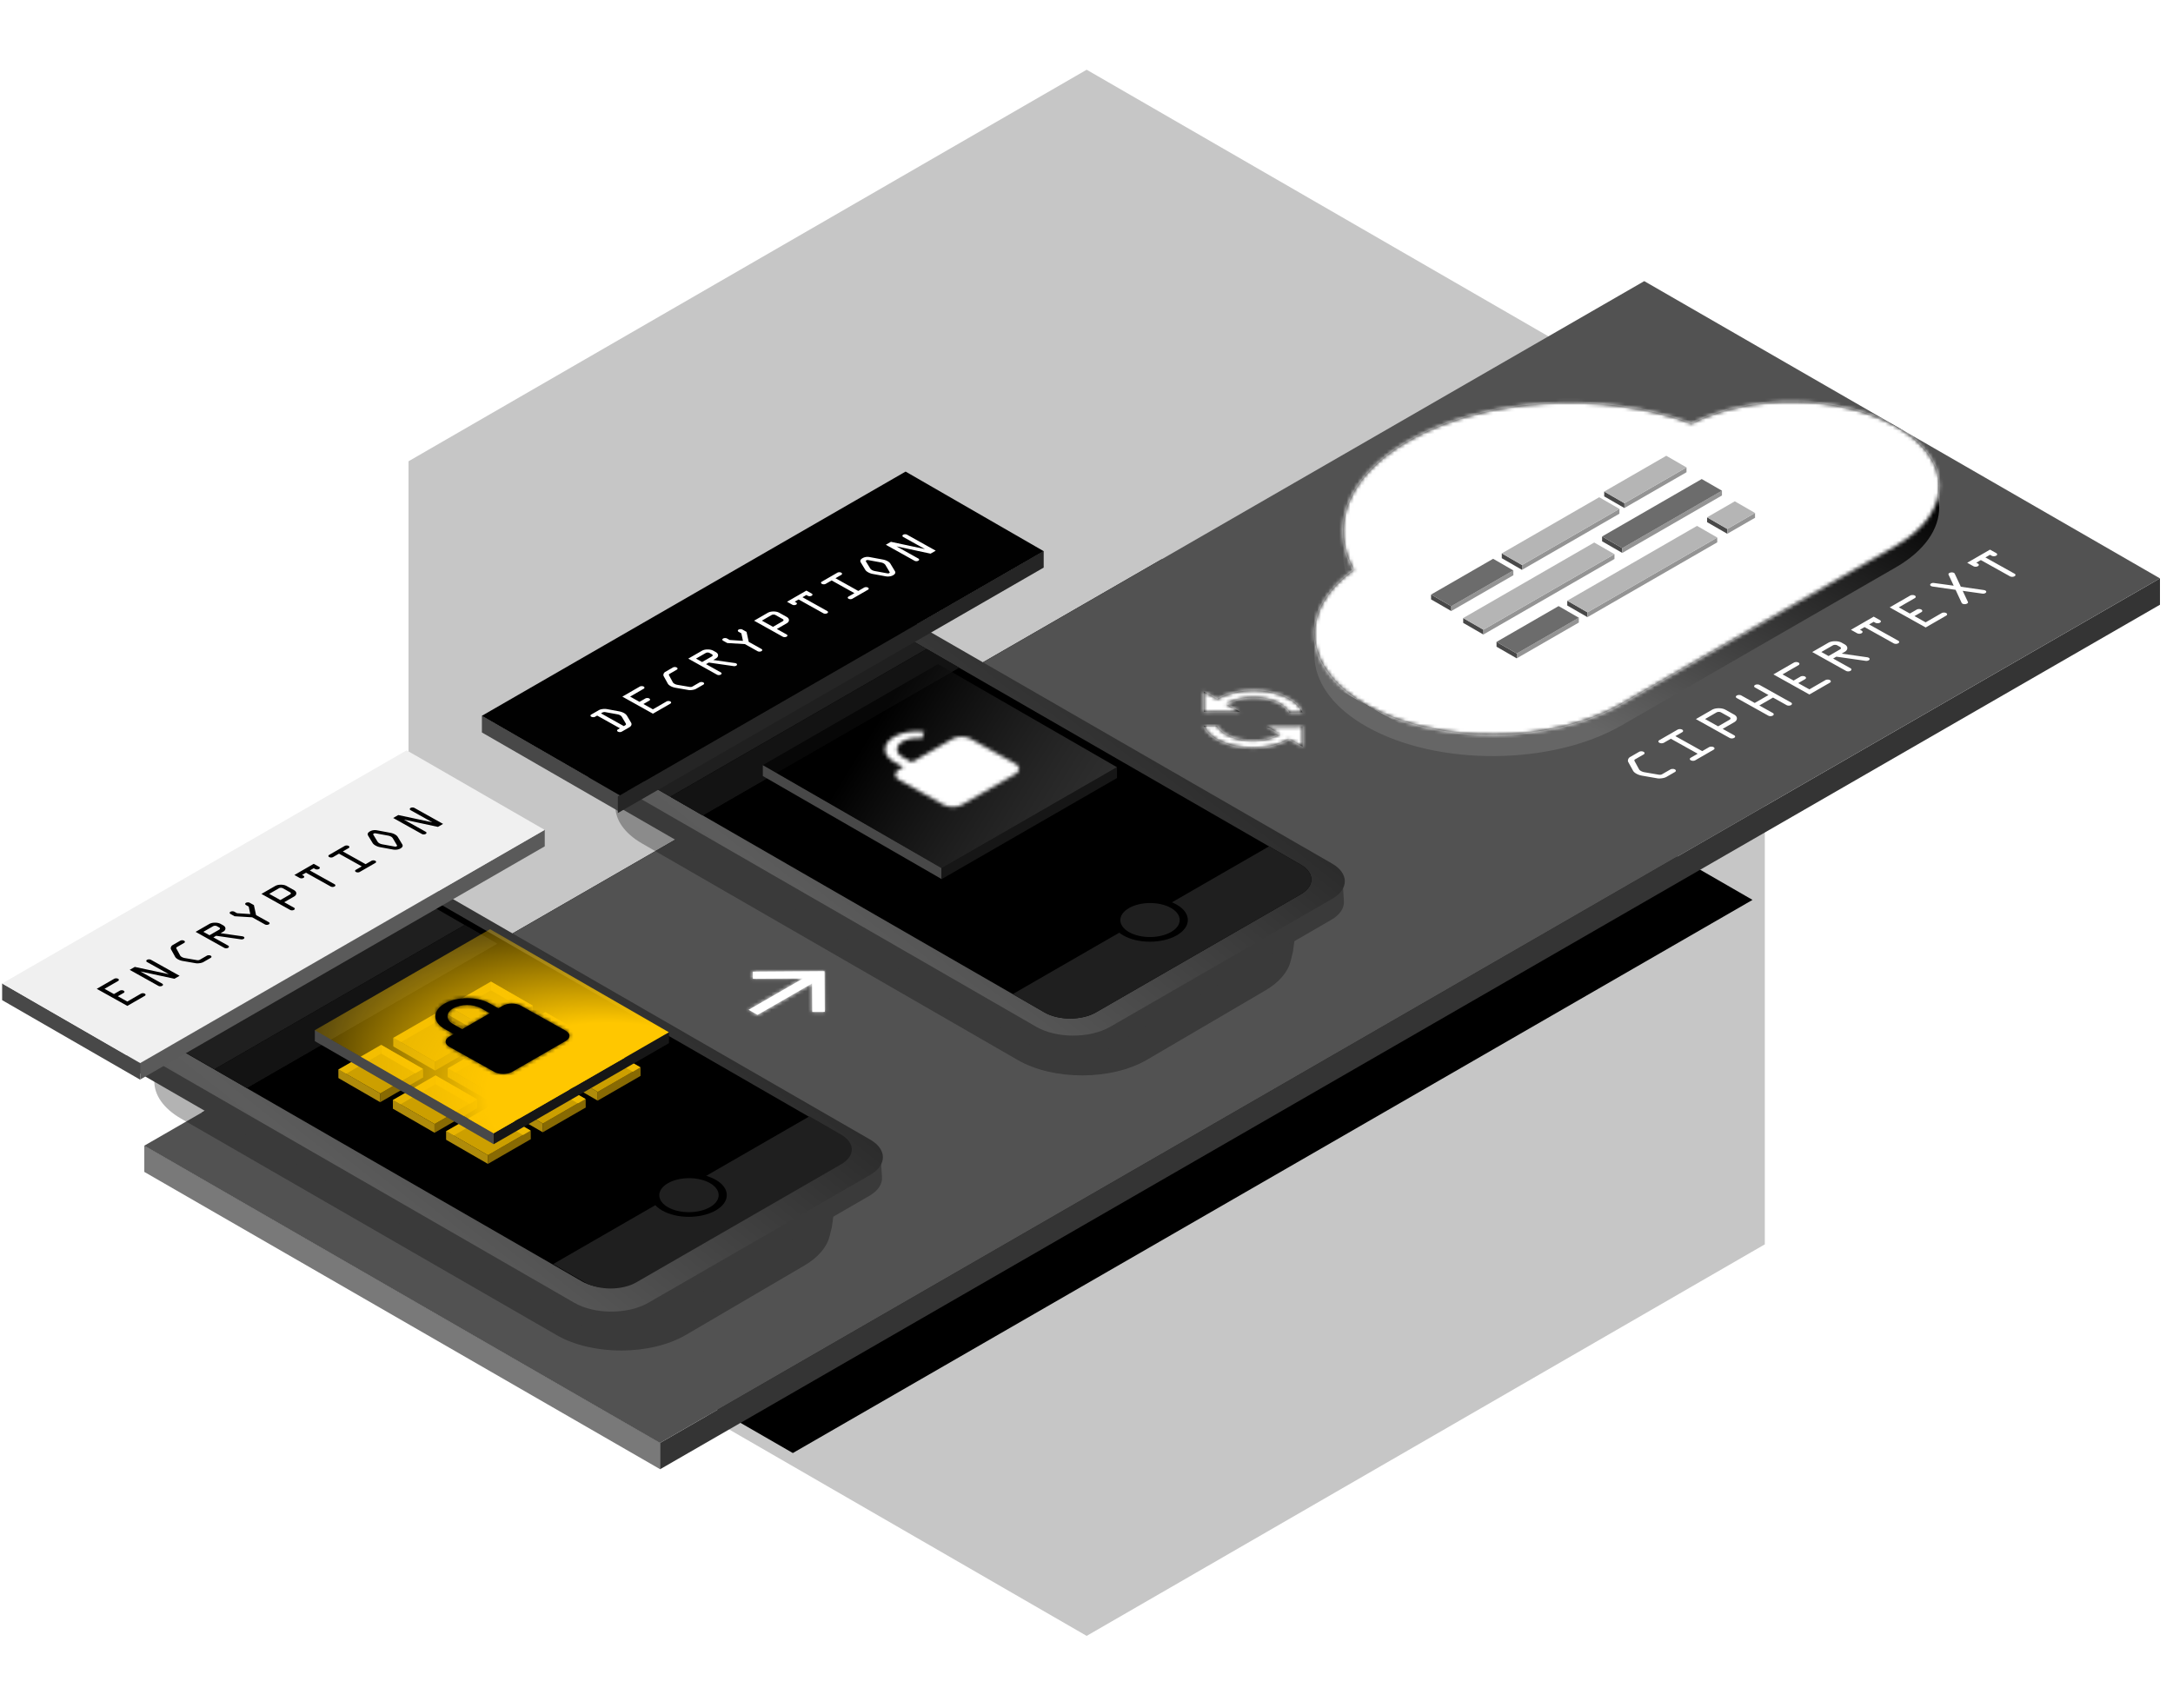 <svg xmlns="http://www.w3.org/2000/svg" width="593" height="466" fill="none"><path fill="#fff" fill-rule="evenodd" d="m429.402 16.063-1.711-.988-1.711.988 1 1.732.711-.41.711.41 1-1.732Zm-6.843 1.976 1 1.731-3.422 1.976-1-1.732 3.422-1.976Zm-6.844 3.95-3.422 1.976 1 1.732 3.422-1.975-1-1.733Zm-6.843 3.952 1 1.732-3.422 1.975-1-1.732 3.422-1.975Zm-6.844 3.95 1 1.733-3.421 1.975-1-1.732 3.421-1.975Zm-6.843 3.952 1 1.732-3.422 1.975-1-1.732 3.422-1.975Zm-6.844 3.95 1 1.733-3.421 1.975-1-1.732 3.421-1.975Zm-6.843 3.952 1 1.732-3.422 1.975-1-1.732 3.422-1.975Zm-6.843 3.95 1 1.733-3.422 1.976-1-1.733 3.422-1.975Zm-6.844 3.952 1 1.732-3.422 1.976-1-1.732 3.422-1.976Zm-6.843 3.951 1 1.732-3.422 1.976-1-1.732 3.422-1.976Zm-6.844 3.951 1 1.732-3.421 1.976-1-1.732 3.421-1.976Zm-6.843 3.951 1 1.732-3.422 1.976-1-1.732 3.422-1.976Zm-8.554 105.691h2v.821l.71.41-1 1.732-1.71-.987v-1.976Zm5.132 4.939 1-1.732 3.422 1.975-1 1.732-3.422-1.975Zm6.844 3.951 3.421 1.975 1-1.732-3.421-1.975-1 1.732Zm6.843 3.951 1-1.732 3.422 1.975-1 1.732-3.422-1.975Zm6.843 3.951 1-1.732 3.422 1.975-1 1.733-3.422-1.976Zm6.844 3.951 3.422 1.976 1-1.732-3.422-1.976-1 1.732Zm6.843 3.951 1-1.732 3.422 1.976-1 1.732-3.422-1.976Zm6.844 3.951 1-1.732 3.421 1.976-1 1.732-3.421-1.976Zm6.843 3.951 1-1.732 3.422 1.976-1 1.732-3.422-1.976Zm6.844 3.951 3.421 1.976 1-1.732-3.421-1.976-1 1.732Zm6.843 3.951 1-1.732 3.422 1.976-1 1.732-3.422-1.976Zm6.843 3.951 3.422 1.976 1-1.732-3.422-1.976-1 1.732Zm6.844 3.951 1-1.732 3.422 1.976-1 1.732-3.422-1.976Zm6.843 3.951 1.711.988 1.711-.987-1-1.733-.711.411-.711-.411-1 1.732Zm6.844-1.975-1-1.732 3.422-1.976 1 1.732-3.422 1.976Zm6.843-3.951 3.422-1.976-1-1.732-3.422 1.976 1 1.732Zm6.844-3.951-1-1.732 3.421-1.976 1 1.732-3.421 1.976Zm6.843-3.951-1-1.732 3.422-1.976 1 1.732-3.422 1.976Zm6.844-3.951 3.421-1.976-1-1.732-3.421 1.976 1 1.732Zm6.843-3.951-1-1.732 3.422-1.976 1 1.732-3.422 1.976Zm6.843-3.951-1-1.732 3.422-1.976 1 1.732-3.422 1.976Zm6.844-3.951-1-1.732 3.422-1.976 1 1.732-3.422 1.976Zm6.843-3.951 3.422-1.976-1-1.732-3.422 1.975 1 1.733Zm6.844-3.952-1-1.732 3.421-1.975 1 1.732-3.421 1.975Zm6.843-3.951 3.422-1.975-1-1.732-3.422 1.975 1 1.732Zm6.844-3.951-1-1.732 3.421-1.975 1 1.732-3.421 1.975Zm8.554-105.69h-2v-.821l-.711-.41 1-1.733 1.711.988v1.976Zm-5.133-4.94-1 1.733-3.421-1.976 1-1.732 3.421 1.976Zm-6.843-3.95-1 1.732-3.422-1.976 1-1.732 3.422 1.976Zm-6.844-3.951-1 1.732-3.421-1.976 1-1.732 3.421 1.976Zm-6.843-3.951-1 1.732-3.422-1.976 1-1.732 3.422 1.976Zm-6.843-3.952-1 1.733-3.422-1.976 1-1.732 3.422 1.975Zm-6.844-3.95-1 1.731-3.422-1.975 1-1.732 3.422 1.975Zm-6.843-3.952-1 1.732-3.422-1.975 1-1.732 3.422 1.975Zm-6.844-3.95-1 1.731-3.421-1.975 1-1.732 3.421 1.975Zm-6.843-3.952-1 1.732-3.422-1.975 1-1.732 3.422 1.975Zm-6.844-3.95-1 1.731-3.421-1.975 1-1.732 3.421 1.975Zm-6.843-3.952-1 1.732-3.422-1.975 1-1.732 3.422 1.975Zm-6.843-3.951-3.422-1.976-1 1.733 3.422 1.975 1-1.732Zm80.41 52.352h-2v3.95h2v-3.95Zm0 7.902h-2v3.95h2v-3.95Zm0 7.902h-2v3.95h2v-3.95Zm0 7.902h-2v3.951h2v-3.951Zm0 7.902h-2v3.951h2v-3.951Zm0 7.902h-2v3.951h2v-3.951Zm0 7.902h-2v3.951h2v-3.951Zm0 7.902h-2v3.951h2v-3.951Zm0 7.903h-2v3.951h2v-3.951Zm0 7.902h-2v3.951h2v-3.951Zm0 7.902h-2v3.951h2v-3.951Zm0 7.902h-2v3.951h2v-3.951Zm0 7.902h-2v.821l-.711.41 1 1.732 1.711-.987v-1.976Zm-177.929-3.951h2v-3.951h-2v3.951Zm0-7.902h2v-3.951h-2v3.951Zm0-7.902h2v-3.951h-2v3.951Zm0-7.902h2v-3.952h-2v3.952Zm0-7.903h2v-3.951h-2v3.951Zm0-7.902h2v-3.951h-2v3.951Zm0-7.902h2v-3.951h-2v3.951Zm0-7.902h2v-3.951h-2v3.951Zm0-7.902h2v-3.951h-2v3.951Zm0-7.902h2V88.17h-2v3.95Zm0-7.902h2v-3.951h-2v3.95Zm0-7.902h2v-3.951h-2v3.95Zm0-7.902h2v-.821l.71-.41-1-1.733-1.71.988v1.976ZM185.853 231.956l-1.711-.988-1.71.988 1 1.732.71-.41.711.41 1-1.732Zm-6.843 1.976 1 1.732-3.422 1.975-1-1.732 3.422-1.975Zm-6.844 3.951-3.421 1.975 1 1.732 3.421-1.975-1-1.732Zm-6.843 3.951 1 1.732-3.422 1.975-1-1.732 3.422-1.975Zm-6.843 3.951 1 1.732-3.422 1.975-1-1.732 3.422-1.975Zm-6.844 3.951 1 1.732-3.422 1.975-1-1.732 3.422-1.975Zm-6.843 3.951 1 1.732-3.422 1.975-1-1.732 3.422-1.975Zm-6.844 3.951 1 1.732-3.422 1.975-1-1.732 3.422-1.975Zm-6.843 3.951 1 1.732-3.422 1.976-1-1.733 3.422-1.975Zm-6.844 3.951 1 1.732-3.421 1.976-1-1.732 3.421-1.976Zm-6.843 3.951 1 1.732-3.422 1.976-1-1.732 3.422-1.976Zm-6.844 3.951 1 1.732-3.421 1.976-1-1.732 3.421-1.976Zm-6.843 3.951 1 1.732-3.422 1.976-1-1.732 3.422-1.976Zm-8.554 105.691h2v.821l.71.41-1 1.732-1.71-.987v-1.976Zm5.132 4.939 1-1.732 3.422 1.975-1 1.732-3.422-1.975Zm6.844 3.951 3.421 1.975 1-1.732-3.421-1.975-1 1.732Zm6.843 3.951 1-1.732 3.422 1.975-1 1.733-3.422-1.976Zm6.844 3.951 1-1.732 3.421 1.976-1 1.732-3.421-1.976Zm6.843 3.951 3.422 1.976 1-1.732-3.422-1.976-1 1.732Zm6.843 3.951 1-1.732 3.422 1.976-1 1.732-3.422-1.976Zm6.844 3.951 1-1.732 3.422 1.976-1 1.732-3.422-1.976Zm6.843 3.951 1-1.732 3.422 1.976-1 1.732-3.422-1.976Zm6.844 3.951 3.421 1.976 1-1.732-3.421-1.976-1 1.732Zm6.843 3.951 1-1.732 3.422 1.976-1 1.732-3.422-1.976Zm6.844 3.951 3.421 1.976 1-1.732-3.421-1.976-1 1.732Zm6.843 3.951 1-1.732 3.422 1.976-1 1.732-3.422-1.976Zm6.844 3.952 1.71.987 1.711-.987-1-1.732-.711.41-.71-.41-1 1.732Zm6.843-1.976-1-1.732 3.422-1.976 1 1.733-3.422 1.975Zm6.843-3.951 3.422-1.976-1-1.732-3.422 1.976 1 1.732Zm6.844-3.951-1-1.732 3.422-1.976 1 1.732-3.422 1.976Zm6.843-3.951-1-1.732 3.422-1.976 1 1.732-3.422 1.976Zm6.844-3.951 3.421-1.976-1-1.732-3.421 1.976 1 1.732Zm6.843-3.951-1-1.732 3.422-1.976 1 1.732-3.422 1.976Zm6.844-3.951-1-1.732 3.421-1.976 1 1.732-3.421 1.976Zm6.843-3.951-1-1.732 3.422-1.976 1 1.732-3.422 1.976Zm6.843-3.951 3.422-1.976-1-1.732-3.422 1.976 1 1.732Zm6.844-3.951-1-1.733 3.422-1.975 1 1.732-3.422 1.976Zm6.843-3.952 3.422-1.975-1-1.732-3.422 1.975 1 1.732Zm6.844-3.951-1-1.732 3.421-1.975 1 1.732-3.421 1.975Zm8.554-105.69h-2v-.821l-.711-.411 1-1.732 1.711.988v1.976Zm-5.133-4.939-1 1.732-3.421-1.976 1-1.732 3.421 1.976Zm-6.843-3.951-1 1.732-3.422-1.976 1-1.732 3.422 1.976Zm-6.843-3.951-1 1.732-3.422-1.976 1-1.732 3.422 1.976Zm-6.844-3.951-1 1.732-3.422-1.976 1-1.732 3.422 1.976Zm-6.843-3.952-1 1.733-3.422-1.976 1-1.732 3.422 1.975Zm-6.844-3.951-1 1.732-3.421-1.975 1-1.732 3.421 1.975Zm-6.843-3.951-1 1.732-3.422-1.975 1-1.732 3.422 1.975Zm-6.844-3.951-1 1.732-3.421-1.975 1-1.732 3.421 1.975Zm-6.843-3.951-1 1.732-3.422-1.975 1-1.732 3.422 1.975Zm-6.843-3.951-1 1.732-3.422-1.975 1-1.732 3.422 1.975Zm-6.844-3.951-1 1.732-3.422-1.975 1-1.732 3.422 1.975Zm-6.843-3.951-3.422-1.975-1 1.732 3.422 1.975 1-1.732Zm80.41 52.352h-2v3.951h2v-3.951Zm0 7.902h-2v3.951h2v-3.951Zm0 7.902h-2v3.951h2v-3.951Zm0 7.902h-2v3.951h2v-3.951Zm0 7.902h-2v3.951h2v-3.951Zm0 7.902h-2v3.951h2v-3.951Zm0 7.902h-2v3.951h2v-3.951Zm0 7.902h-2v3.952h2v-3.952Zm0 7.903h-2v3.951h2v-3.951Zm0 7.902h-2v3.951h2v-3.951Zm0 7.902h-2v3.951h2v-3.951Zm0 7.902h-2v3.951h2v-3.951Zm0 7.902h-2v.821l-.711.41 1 1.732 1.711-.987v-1.976Zm-177.93-3.951h2v-3.951h-2v3.951Zm0-7.902h2v-3.951h-2v3.951Zm0-7.902h2v-3.951h-2v3.951Zm0-7.902h2v-3.951h-2v3.951Zm0-7.903h2v-3.951h-2v3.951Zm0-7.902h2v-3.951h-2v3.951Zm0-7.902h2v-3.951h-2v3.951Zm0-7.902h2v-3.951h-2v3.951Zm0-7.902h2v-3.951h-2v3.951Zm0-7.902h2v-3.951h-2v3.951Zm0-7.902h2v-3.951h-2v3.951Zm0-7.902h2v-3.951h-2v3.951Zm0-7.902h2v-.821l.712-.411-1-1.732-1.711.988v1.976Z" clip-rule="evenodd" opacity=".24"/><path fill="#121212" fill-opacity=".24" d="M296.545 19.03 481.61 125.876v213.694L296.545 446.418 111.48 339.571V125.877L296.545 19.029Z"/><g filter="url(#a)"><path fill="#000" d="M216.362 396.52 55.111 303.578 317 152.63l161.252 92.942-261.89 150.948Z"/></g><path fill="#797979" d="M180.109 393.696 39.381 312.583v7.22l140.728 81.113v-7.22Z"/><path fill="#343434" d="M589.445 165.023 180.109 400.956v-7.19l409.336-235.933v7.19Z"/><path fill="#525252" d="m180.109 393.771-140.74-81.12L448.706 76.717l140.74 81.12-409.337 235.934Z"/><g filter="url(#b)"><path fill="#000" fill-opacity=".3" d="M187.204 364.269c-9.678 5.668-25.516 5.705-35.272.081L49.391 305.248c-9.702-5.592-9.702-14.658 0-20.25l49.23-28.376c10.328-5.952 27.292-5.51 36.646.954l86.976 60.11c4.144 2.864 6.186 6.547 5.691 10.266l-.911 6.845-.623 2.525c-.749 3.031-3.163 5.843-6.889 8.025l-32.307 18.922Z"/></g><path fill="#3A3A3A" d="M177.802 360.706c-6.06 3.504-15.904 3.509-21.975.011L38.095 292.873c-2.117-1.219-3.35-2.857-3.45-4.581l-.335-5.745c-.12-2.055 1.379-4.03 4.077-5.374L100.35 246.3c4.566-2.276 11.376-2.198 15.782.18l120.511 65.039c2.272 1.226 3.611 2.92 3.727 4.712l.324 5.035c.122 1.887-1.122 3.717-3.434 5.054l-59.458 34.386Z"/><path fill="url(#c)" d="M176.926 355.515c-5.579 3.215-14.623 3.215-20.201 0l-119.001-68.59c-4.609-2.656-4.609-6.963 0-9.619l62.314-35.917c4.609-2.656 12.08-2.656 16.688 0l120.758 69.602c4.608 2.657 4.608 6.963 0 9.619l-60.558 34.905Z"/><path fill="#000" d="M172.889 349.683c-3.881 2.237-10.173 2.237-14.053 0l-113.38-65.35c-3.881-2.237-3.881-5.863 0-8.1l55.889-32.214c3.881-2.237 10.173-2.237 14.053 0l113.381 65.35c3.88 2.237 3.88 5.863 0 8.1l-55.89 32.214Z"/><path fill="#AF8B0A" d="m104.025 287.52 11.359 6.556-.009-2.393-11.358-6.556.008 2.393Z"/><path fill="#886A03" d="m103.742 298.414 11.644-6.711.016 2.364-11.644 6.712-.016-2.365ZM92.374 291.838l11.644-6.711.016 2.365-11.644 6.711-.016-2.365Z"/><path fill="#FFC700" fill-opacity=".8" d="m103.759 298.404 11.658-6.72-11.39-6.53-11.658 6.72 11.39 6.53Z"/><path fill="#AF8B0A" d="m92.398 294.221 11.359 6.557-.009-2.393-11.358-6.557.008 2.393ZM118.859 295.857l11.359 6.557-.009-2.393-11.358-6.557.008 2.393Z"/><path fill="#886A03" d="m118.576 306.752 11.644-6.712.016 2.365-11.644 6.712-.016-2.365ZM107.208 300.176l11.644-6.711.016 2.365-11.644 6.711-.016-2.365Z"/><path fill="#FFC700" fill-opacity=".8" d="m118.593 306.742 11.658-6.72-11.39-6.53-11.658 6.719 11.39 6.531Z"/><path fill="#AF8B0A" d="m107.232 302.56 11.359 6.556-.009-2.392-11.358-6.557.008 2.393ZM133.414 304.357l11.358 6.557-.008-2.393-11.359-6.557.009 2.393Z"/><path fill="#886A03" d="m133.131 315.251 11.644-6.711.016 2.365-11.644 6.711-.016-2.365ZM121.763 308.676l11.644-6.712.016 2.365-11.645 6.712-.015-2.365Z"/><path fill="#FFC700" fill-opacity=".8" d="m133.147 315.241 11.659-6.72-11.39-6.53-11.659 6.72 11.39 6.53Z"/><path fill="#AF8B0A" d="m121.787 311.059 11.358 6.557-.008-2.393-11.359-6.557.009 2.393ZM119 278.885l11.358 6.557-.009-2.393-11.358-6.557.009 2.393Z"/><path fill="#886A03" d="m118.717 289.78 11.644-6.712.016 2.365-11.645 6.712-.015-2.365ZM107.349 283.204l11.644-6.711.015 2.364-11.644 6.712-.015-2.365Z"/><path fill="#FFC700" fill-opacity=".8" d="m118.733 289.77 11.659-6.72-11.39-6.53-11.659 6.719 11.39 6.531Z"/><path fill="#AF8B0A" d="m107.373 285.587 11.358 6.557-.008-2.393-11.359-6.557.009 2.393ZM133.84 287.224l11.358 6.557-.009-2.393-11.358-6.557.009 2.393Z"/><path fill="#886A03" d="m133.557 298.118 11.644-6.711.015 2.364-11.644 6.712-.015-2.365ZM122.188 291.542l11.645-6.711.015 2.365-11.644 6.711-.016-2.365Z"/><path fill="#FFC700" fill-opacity=".8" d="m133.573 298.108 11.659-6.72-11.39-6.53-11.659 6.72 11.39 6.53Z"/><path fill="#AF8B0A" d="m122.213 293.926 11.358 6.557-.009-2.393-11.358-6.557.009 2.393ZM148.395 295.725l11.358 6.557-.009-2.393-11.358-6.557.009 2.393Z"/><path fill="#886A03" d="m148.111 306.619 11.644-6.711.016 2.364-11.644 6.712-.016-2.365ZM136.743 300.043l11.644-6.711.016 2.365-11.644 6.711-.016-2.365Z"/><path fill="#FFC700" fill-opacity=".8" d="m148.128 306.609 11.658-6.72-11.39-6.53-11.658 6.72 11.39 6.53Z"/><path fill="#AF8B0A" d="m136.768 302.427 11.358 6.557-.009-2.393-11.358-6.557.009 2.393ZM133.982 270.25l11.359 6.557-.009-2.393-11.358-6.556.008 2.392Z"/><path fill="#886A03" d="m133.699 281.145 11.644-6.711.016 2.364-11.644 6.712-.016-2.365ZM122.331 274.569l11.644-6.711.016 2.365-11.644 6.711-.016-2.365Z"/><path fill="#FFC700" fill-opacity=".8" d="m133.716 281.135 11.658-6.72-11.39-6.53-11.658 6.719 11.39 6.531Z"/><path fill="#AF8B0A" d="m122.355 276.953 11.359 6.557-.009-2.393-11.358-6.557.008 2.393ZM148.813 278.59l11.359 6.557-.009-2.393-11.358-6.557.008 2.393Z"/><path fill="#886A03" d="m148.53 289.484 11.644-6.711.016 2.365-11.644 6.711-.016-2.365ZM137.162 282.909l11.644-6.712.016 2.365-11.644 6.711-.016-2.364Z"/><path fill="#FFC700" fill-opacity=".8" d="m148.547 289.474 11.658-6.72-11.39-6.53-11.658 6.72 11.39 6.53Z"/><path fill="#AF8B0A" d="m137.187 285.292 11.358 6.557-.009-2.393-11.358-6.557.009 2.393ZM163.373 287.09l11.358 6.557-.008-2.393-11.359-6.557.009 2.393Z"/><path fill="#886A03" d="m163.09 297.985 11.644-6.712.016 2.365-11.644 6.712-.016-2.365ZM151.722 291.409l11.644-6.711.016 2.364-11.645 6.712-.015-2.365Z"/><path fill="#FFC700" fill-opacity=".8" d="m163.106 297.975 11.659-6.72-11.39-6.53-11.659 6.719 11.39 6.531Z"/><path fill="#AF8B0A" d="m151.746 293.792 11.358 6.557-.008-2.393-11.359-6.556.009 2.392Z"/><path fill="#131313" d="m67.362 296.881-8.77-5.054 68.291-39.361 8.769 5.055-68.29 39.36Z"/><path fill="#131313" d="m67.362 296.881-8.77-5.054 68.291-39.361 8.769 5.055-68.29 39.36Z"/><path fill="#1F1F1F" d="M173.646 349.941c-3.881 2.237-10.173 2.237-14.053 0l-8.65-4.985 69.943-40.314 8.65 4.985c3.88 2.237 3.88 5.864 0 8.1l-55.89 32.214ZM58.5 291.778l-11.263-6.492c-3.881-2.237-3.955-5.821-.166-8.005l54.573-31.455c3.79-2.184 10.007-2.141 13.888.096l11.263 6.492L58.5 291.778Z"/><path fill="#505050" d="M71.22 269.959c-3.16 1.822-8.285 1.822-11.446 0l35.173-20.273c3.16 1.822 3.16 4.776 0 6.598L71.22 269.959Z"/><path fill="#000" d="M195.307 321.95c4.038 2.297 4.049 6.041.023 8.361-4.025 2.32-10.562 2.339-14.601.041-4.038-2.298-4.049-6.041-.023-8.362 4.025-2.32 10.562-2.338 14.601-.04Z"/><path fill="#1F1F1F" d="M193.737 322.854c3.169 1.803 3.177 4.741.018 6.562-3.159 1.82-8.289 1.835-11.458.032-3.169-1.804-3.178-4.741-.019-6.562 3.16-1.821 8.289-1.835 11.459-.032Z"/><path fill="#484848" d="m134.71 309.244-48.796-28.125v3l48.796 28.125v-3Z"/><path fill="#161616" d="m182.554 284.67-47.844 27.577v-2.986l47.844-27.577v2.986Z"/><path fill="url(#d)" d="M134.712 309.261 85.91 281.132l47.823-27.564 48.802 28.129-47.823 27.564Z"/><path fill="#000" fill-rule="evenodd" d="m136.004 275.164 1.218-.702c1.339-.772 3.54-.788 4.89-.034l12.273 6.851c1.35.753 1.359 2.001.019 2.773l-14.613 8.423c-1.339.772-3.54.787-4.89.034l-12.273-6.851c-1.35-.753-1.359-2.002-.019-2.774l1.218-.702-2.455-1.37c-3.388-1.89-3.409-4.997-.048-6.934 3.361-1.938 8.838-1.975 12.225-.085l2.455 1.371Zm-12.318 4.315 2.454 1.37 7.55-4.352-2.454-1.37c-2.099-1.171-5.498-1.148-7.58.052s-2.069 3.128.03 4.3Z" clip-rule="evenodd"/><mask id="e" width="38" height="22" x="118" y="272" maskUnits="userSpaceOnUse" style="mask-type:luminance"><path fill="#fff" fill-rule="evenodd" d="m136.004 275.164 1.218-.702c1.339-.772 3.54-.788 4.89-.034l12.273 6.851c1.35.753 1.359 2.001.019 2.773l-14.613 8.423c-1.339.772-3.54.787-4.89.034l-12.273-6.851c-1.35-.753-1.359-2.002-.019-2.774l1.218-.702-2.455-1.37c-3.388-1.89-3.409-4.997-.048-6.934 3.361-1.938 8.838-1.975 12.225-.085l2.455 1.371Zm-12.318 4.315 2.454 1.37 7.55-4.352-2.454-1.37c-2.099-1.171-5.498-1.148-7.58.052s-2.069 3.128.03 4.3Z" clip-rule="evenodd"/></mask><g mask="url(#e)"><path fill="#000" d="m105.483 281.615 29.226-16.845 29.456 16.441-29.226 16.846z"/></g><path fill="#fff" fill-rule="evenodd" d="m206.746 276.942 14.857-8.563.053 7.766 3.423-.023-.076-11.096-19.561.135.013 1.942 13.693-.095-14.857 8.563 2.455 1.371Z" clip-rule="evenodd"/><mask id="f" width="22" height="12" x="204" y="265" maskUnits="userSpaceOnUse" style="mask-type:luminance"><path fill="#fff" fill-rule="evenodd" d="m206.746 276.942 14.857-8.563.053 7.766 3.423-.023-.076-11.096-19.561.135.013 1.942 13.693-.095-14.857 8.563 2.455 1.371Z" clip-rule="evenodd"/></mask><g mask="url(#f)"><path fill="#fff" d="m185.92 270.843 29.226-16.845 29.456 16.441-29.226 16.846z"/></g><path fill="#000" fill-rule="evenodd" d="m328.485 188.705 3.682 2.055c5.383-3.102 14.136-3.163 19.561-.135 1.927 1.076 3.158 2.399 3.718 3.789l-3.57.025c-.47-.885-1.344-1.718-2.584-2.41-4.062-2.267-10.639-2.222-14.67.101l3.682 2.055-9.781.068-.038-5.548Zm6.194 11.747c4.063 2.267 10.64 2.222 14.671-.101l-3.682-2.055 9.78-.068.038 5.548-3.682-2.055c-5.382 3.102-14.135 3.162-19.56.134-1.927-1.075-3.159-2.398-3.719-3.788l3.57-.025c.471.885 1.345 1.718 2.584 2.41Z" clip-rule="evenodd"/><mask id="g" width="28" height="17" x="328" y="188" maskUnits="userSpaceOnUse" style="mask-type:luminance"><path fill="#fff" fill-rule="evenodd" d="m328.485 188.705 3.682 2.055c5.383-3.102 14.136-3.163 19.561-.135 1.927 1.076 3.158 2.399 3.718 3.789l-3.57.025c-.47-.885-1.344-1.718-2.584-2.41-4.062-2.267-10.639-2.222-14.67.101l3.682 2.055-9.781.068-.038-5.548Zm6.194 11.747c4.063 2.267 10.64 2.222 14.671-.101l-3.682-2.055 9.78-.068.038 5.548-3.682-2.055c-5.382 3.102-14.135 3.162-19.56.134-1.927-1.075-3.159-2.398-3.719-3.788l3.57-.025c.471.885 1.345 1.718 2.584 2.41Z" clip-rule="evenodd"/></mask><g mask="url(#g)"><path fill="#fff" d="m234.402 196.981 107.162-61.766L449.568 195.5l-107.162 61.766z"/></g><g filter="url(#h)"><path fill="#000" fill-opacity=".3" d="M313.018 289.19c-9.678 5.669-25.516 5.705-35.273.082l-102.541-59.103c-9.701-5.592-9.701-14.658 0-20.25l49.231-28.375c10.327-5.953 27.291-5.511 36.645.953l86.976 60.11c4.144 2.865 6.186 6.548 5.692 10.266l-.911 6.845-.624 2.526c-.749 3.03-3.163 5.843-6.888 8.025l-32.307 18.921Z"/></g><path fill="#3A3A3A" d="M303.856 285.388c-6.06 3.504-15.904 3.509-21.975.011l-117.732-67.843c-2.117-1.22-3.35-2.858-3.451-4.582l-.334-5.745c-.12-2.054 1.379-4.03 4.076-5.374l61.963-30.873c4.567-2.276 11.377-2.198 15.783.18l120.511 65.039c2.272 1.226 3.611 2.92 3.726 4.712l.325 5.036c.121 1.886-1.123 3.716-3.434 5.053l-59.458 34.386Z"/><path fill="url(#i)" d="M302.98 280.197c-5.579 3.215-14.623 3.215-20.202 0l-119.001-68.59c-4.608-2.656-4.608-6.963 0-9.619l62.315-35.917c4.608-2.656 12.08-2.656 16.688 0l120.758 69.603c4.608 2.656 4.608 6.962 0 9.618l-60.558 34.905Z"/><path fill="#000" d="M299.071 276.268c-3.88 2.237-10.172 2.237-14.053 0l-113.38-65.35c-3.881-2.237-3.881-5.864 0-8.1l55.89-32.214c3.881-2.237 10.172-2.237 14.053 0l113.38 65.35c3.881 2.237 3.881 5.863 0 8.1l-55.89 32.214Z"/><path fill="#131313" d="m191.763 222.517-8.77-5.055 69.943-40.314 8.77 5.055-69.943 40.314Z"/><path fill="#131313" d="m191.763 222.517-8.77-5.055 69.943-40.314 8.77 5.055-69.943 40.314Z"/><path fill="#1F1F1F" d="M299.071 276.268c-3.88 2.237-10.172 2.237-14.053 0l-8.65-4.986 69.943-40.314 8.65 4.986c3.881 2.237 3.881 5.863 0 8.1l-55.89 32.214ZM182.906 217.41l-11.263-6.492c-3.881-2.237-3.881-5.864 0-8.1l55.89-32.214c3.88-2.237 10.172-2.237 14.053 0l11.263 6.492-69.943 40.314Z"/><path fill="#505050" d="M197.274 194.642c-3.161 1.821-8.286 1.821-11.447 0L221 174.369c3.161 1.821 3.161 4.775 0 6.597l-23.726 13.676Z"/><path fill="#484848" d="m256.97 236.899-48.796-28.125v3l48.796 28.125v-3Z"/><path fill="#161616" d="m304.813 212.326-47.844 27.576v-2.986l47.844-27.576v2.986Z"/><path fill="url(#j)" d="m256.972 236.917-48.802-28.129 47.823-27.564 48.802 28.129-47.823 27.564Z"/><mask id="k" width="38" height="22" x="241" y="199" maskUnits="userSpaceOnUse" style="mask-type:alpha"><path fill="#000" fill-rule="evenodd" d="m259.384 201.934.006.003-4.609 2.656-.006-.003-5.93 3.418-2.454-1.37c-2.099-1.172-2.112-3.099-.03-4.3 1.402-.808 3.4-1.082 5.196-.818l.665-1.831c-2.848-.38-5.979.072-8.193 1.348-3.361 1.937-3.339 5.044.048 6.934l2.455 1.371-1.218.701c-1.34.773-1.331 2.021.019 2.774l12.273 6.851c1.35.754 3.551.738 4.89-.034l14.613-8.422c1.34-.772 1.331-2.021-.019-2.774l-12.273-6.851c-1.35-.753-3.551-.738-4.89.034l-.543.313Z" clip-rule="evenodd"/></mask><g mask="url(#k)"><path fill="#fff" d="m228.188 208.774 29.226-16.845 29.456 16.441-29.226 16.846z"/></g><path fill="#000" d="M321.121 246.87c4.039 2.298 4.049 6.041.024 8.362-4.026 2.32-10.563 2.338-14.601.04-4.039-2.298-4.049-6.041-.024-8.361 4.026-2.32 10.563-2.339 14.601-.041Z"/><path fill="#1F1F1F" d="M319.554 247.774c3.169 1.803 3.177 4.741.018 6.561-3.159 1.821-8.289 1.836-11.458.032-3.169-1.803-3.177-4.741-.018-6.561 3.159-1.821 8.289-1.835 11.458-.032Z"/><g filter="url(#l)"><path fill="url(#m)" d="M461.591 110.414c-23.928-8.915-56.393-7.249-77.344 4.827-16.635 9.587-21.568 23.225-14.84 35.143-15.469 11.022-14.145 27.042 3.781 37.047 19.201 10.718 50.289 10.504 69.341-.477l74.826-43.128c15.886-9.156 15.785-23.841-.226-32.778-15.315-8.548-39.529-8.676-55.538-.634Z"/><path fill="#000" d="M461.592 104.549c-23.928-8.915-56.393-7.25-77.344 4.827-16.635 9.587-21.568 23.225-14.84 35.143-15.469 11.022-14.145 27.042 3.781 37.047 19.201 10.718 50.289 10.504 69.341-.477l74.826-43.128c15.886-9.157 15.785-23.841-.226-32.778-15.315-8.548-39.529-8.677-55.538-.634Z"/><mask id="n" width="172" height="92" x="358" y="98" maskUnits="userSpaceOnUse" style="mask-type:luminance"><path fill="#fff" d="M461.592 104.549c-23.928-8.915-56.393-7.25-77.344 4.827-16.635 9.587-21.568 23.225-14.84 35.143-15.469 11.022-14.145 27.042 3.781 37.047 19.201 10.718 50.289 10.504 69.341-.477l74.826-43.128c15.886-9.157 15.785-23.841-.226-32.778-15.315-8.548-39.529-8.677-55.538-.634Z"/></mask><g mask="url(#n)"><path fill="#fff" d="m291.974 136.234 138.14-79.62 139.226 77.711-138.14 79.62z"/></g><g filter="url(#o)"><path fill="#484848" d="m396.048 146.429-5.52-3.182v1.321l5.52 3.181v-1.32Z"/><path fill="#949494" d="m412.989 137.979-16.941 9.764v-1.318l16.941-9.764v1.318Z"/><path fill="#6C6C6C" d="m396.046 146.433-5.521-3.182 16.942-9.765 5.521 3.182-16.942 9.765Z"/><path fill="#484848" d="m442.723 130.575-5.52-3.181v1.32l5.52 3.182v-1.321Z"/><path fill="#949494" d="m469.913 116.215-27.192 15.673v-1.318l27.192-15.673v1.318Z"/><path fill="#6C6C6C" d="m442.721 130.58-5.521-3.182 27.193-15.673 5.52 3.182-27.192 15.673Z"/><path fill="#484848" d="m443.299 118.318-5.52-3.181v1.32l5.52 3.182v-1.321Z"/><path fill="#949494" d="m460.24 109.867-16.941 9.764v-1.317l16.941-9.765v1.318Z"/><path fill="#B5B5B5" d="m443.297 118.323-5.521-3.182 16.942-9.765 5.521 3.182-16.942 9.765Z"/><path fill="#484848" d="m415.35 135.189-5.52-3.181v1.32l5.52 3.181v-1.32Z"/><path fill="#949494" d="m441.932 121.181-26.583 15.322v-1.318l26.583-15.322v1.318Z"/><path fill="#B5B5B5" d="m415.348 135.193-5.521-3.182 26.584-15.322 5.52 3.182-26.583 15.322Z"/><path fill="#484848" d="m413.913 159.339-5.519-3.181v1.32l5.519 3.182v-1.321Z"/><path fill="#949494" d="m430.854 150.888-16.941 9.764v-1.317l16.941-9.765v1.318Z"/><path fill="#6C6C6C" d="m413.911 159.344-5.52-3.182 16.942-9.765 5.52 3.182-16.942 9.765Z"/><path fill="#484848" d="m471.373 125.348-5.519-3.181v1.32l5.519 3.182v-1.321Z"/><path fill="#949494" d="m478.94 122.295-7.571 4.364v-1.318l7.571-4.364v1.318Z"/><path fill="#B5B5B5" d="m471.371 125.349-5.52-3.182 7.571-4.364 5.521 3.182-7.572 4.364Z"/><path fill="#484848" d="m433.215 148.098-5.52-3.182v1.321l5.52 3.181v-1.32Z"/><path fill="#949494" d="m468.627 129-35.414 20.411v-1.318l35.414-20.411V129Z"/><path fill="#B5B5B5" d="m433.213 148.102-5.521-3.182 35.415-20.412 5.52 3.182-35.414 20.412Z"/><path fill="#484848" d="m404.816 152.838-5.519-3.181v1.32l5.519 3.182v-1.321Z"/><path fill="#949494" d="m440.58 133.538-35.765 20.614v-1.318l35.765-20.614v1.318Z"/><path fill="#B5B5B5" d="m404.813 152.843-5.52-3.182 35.765-20.615 5.521 3.182-35.766 20.615Z"/></g></g><path fill="#fff" d="m453.601 211.267 2.221-1.28c.171-.099.379-.149.625-.151.245-.007.454.038.626.134.173.096.257.215.253.357-.004.137-.091.254-.263.353l-2.302 1.327c-.293.169-.689.291-1.189.367-.5.076-.927.084-1.281.025l-4.193-.727c-.59-.112-1.094-.286-1.513-.519-.463-.259-.774-.535-.933-.829l-1.304-2.358c-.12-.222-.131-.47-.035-.743.091-.277.271-.492.54-.647l2.434-1.403c.171-.099.377-.147.618-.146a1.24 1.24 0 0 1 .619.137c.172.097.261.216.267.358.006.136-.076.254-.248.352l-2.346 1.352c-.195.113-.238.269-.129.469l1.208 2.221c.094.175.28.339.555.493a2.9 2.9 0 0 0 .945.328l3.832.658c.383.075.714.033.993-.128ZM452.821 201.983l4.985-2.873a1.23 1.23 0 0 1 .61-.142c.251-.005.46.04.627.133.172.097.262.216.267.358.001.139-.081.256-.247.352l-1.863 1.073 7.323 4.088 1.862-1.074c.171-.098.377-.147.618-.146.24-.004.446.042.619.138.172.096.259.214.26.353-.004.136-.089.252-.255.348l-4.986 2.874c-.171.098-.377.15-.617.154a1.264 1.264 0 0 1-.619-.146c-.173-.096-.259-.211-.26-.344-.001-.14.084-.259.255-.357l1.891-1.09-7.322-4.088-1.892 1.091a1.258 1.258 0 0 1-.624.15 1.242 1.242 0 0 1-.612-.142c-.178-.099-.269-.217-.275-.353-.001-.139.084-.258.255-.357ZM471.997 201.368l-9.199-5.135 4.369-2.518c.504-.291 1.121-.437 1.852-.439.736-.005 1.36.135 1.873.421l2.327 1.299c.513.286.77.635.773 1.047.003.412-.25.765-.758 1.058l-3.123 1.8 3.133 1.749c.172.096.259.214.26.353.001.133-.085.249-.256.348a1.288 1.288 0 0 1-.624.159 1.26 1.26 0 0 1-.627-.142Zm-3.128-3.16 3.123-1.8c.167-.096.252-.212.256-.348-.001-.14-.088-.257-.26-.354l-2.328-1.299a1.2 1.2 0 0 0-.619-.137 1.23 1.23 0 0 0-.618.146l-3.123 1.8 3.569 1.992ZM482.546 195.288l-8.579-4.788c-.168-.094-.254-.209-.26-.345-.001-.139.084-.258.255-.357.166-.096.372-.144.617-.146.246-.002.452.044.62.138l3.657 2.041 3.754-2.163-3.658-2.042c-.167-.093-.254-.208-.26-.345-.001-.139.084-.258.255-.356.172-.099.377-.148.618-.146.245-.002.456.047.634.145l8.564 4.781c.167.093.249.211.245.353.001.139-.079.255-.24.348a1.242 1.242 0 0 1-.618.155 1.276 1.276 0 0 1-.619-.146l-3.68-2.054-3.739 2.155 3.68 2.054c.167.093.249.211.245.353.001.139-.084.258-.255.357a1.264 1.264 0 0 1-.61.15 1.246 1.246 0 0 1-.626-.142ZM490.796 181.521l-4.355 2.51 3.022 1.687 1.877-1.082c.166-.096.372-.145.617-.146.246-.002.452.044.62.137.177.099.266.218.267.357.006.137-.077.254-.248.353l-1.877 1.082 3.045 1.699 4.369-2.519c.167-.095.372-.144.618-.146.24-.004.446.042.619.138.172.096.257.215.253.357-.004.137-.092.254-.263.353l-5.587 3.22-9.82-5.482 5.587-3.22c.171-.098.382-.147.632-.146.25-.004.461.042.634.138.167.093.249.211.245.353.001.139-.084.258-.255.357ZM503.745 183.069l-9.199-5.135 4.355-2.51c.503-.29 1.12-.436 1.852-.439.736-.005 1.36.136 1.872.422l.709.396c.518.288.78.64.788 1.055.003.412-.25.764-.758 1.057l-.785.452 6.882.98c.206.027.373.075.501.147.168.093.25.211.246.353-.009.139-.094.256-.255.348-.245.141-.541.187-.89.136l-7.921-1.135-.887.511 4.737 2.644c.172.096.256.215.252.357-.004.136-.091.254-.262.352a1.255 1.255 0 0 1-.617.155 1.268 1.268 0 0 1-.62-.146Zm-4.746-4.047 3.123-1.8c.171-.098.256-.214.256-.348-.001-.139-.088-.257-.26-.353l-.725-.404a1.198 1.198 0 0 0-.619-.138 1.212 1.212 0 0 0-.617.146l-3.123 1.8 1.965 1.097ZM506.786 172.799l-1.677-.937 6.217-3.583 1.692.945c.173.096.259.213.26.353-.004.136-.089.252-.255.348-.171.099-.382.15-.632.155a1.248 1.248 0 0 1-.619-.138l-.451-.252-1.246.719 7.943 4.433c.173.097.259.214.26.354-.004.136-.089.252-.255.348a1.289 1.289 0 0 1-.625.159 1.257 1.257 0 0 1-.626-.142l-7.944-4.434-1.246.718.436.244c.173.096.259.214.26.353.001.133-.084.25-.255.348-.171.099-.377.15-.617.155a1.268 1.268 0 0 1-.62-.146ZM522.529 163.23l-4.354 2.51 3.022 1.687 1.877-1.082c.166-.096.372-.144.617-.146.245-.002.452.044.619.138.177.099.267.218.268.357.005.136-.077.254-.248.352l-1.877 1.082 3.044 1.699 4.37-2.518c.166-.096.372-.145.617-.146a1.2 1.2 0 0 1 .619.137c.173.097.257.216.253.358-.004.136-.091.254-.263.352l-5.586 3.22-9.82-5.481 5.586-3.22c.171-.099.382-.147.632-.146.251-.005.462.041.634.137.168.094.25.211.246.353.001.14-.084.258-.256.357ZM535.609 161.233l1.419 3.013c.085.175.01.33-.225.465a1.3 1.3 0 0 1-.647.155c-.25-.001-.451-.045-.604-.13a.57.57 0 0 1-.252-.265l-1.629-3.513-6.152-.88c-.241-.035-.425-.088-.553-.159-.158-.088-.235-.201-.231-.337-.001-.139.079-.255.241-.348.239-.138.514-.185.823-.139l5.356.735-1.404-2.996c-.08-.184-.007-.34.217-.469a1.31 1.31 0 0 1 .625-.159c.245-.008.452.036.619.129a.529.529 0 0 1 .237.241l1.652 3.541 6.277.901c.157.021.292.063.406.126.177.099.264.217.26.354.001.133-.084.249-.255.348-.24.138-.519.184-.839.139l-5.341-.752ZM538.52 154.508l-1.677-.936 6.217-3.583 1.692.944c.172.096.259.214.26.353-.004.137-.089.253-.255.348a1.29 1.29 0 0 1-.632.155 1.231 1.231 0 0 1-.62-.138l-.45-.251-1.247.718 7.944 4.434c.172.096.259.214.26.353-.004.136-.089.253-.256.348a1.266 1.266 0 0 1-.624.159 1.24 1.24 0 0 1-.627-.142l-7.943-4.433-1.246.718.436.243c.172.097.259.214.26.353.001.134-.085.25-.256.349-.171.098-.376.15-.617.154a1.264 1.264 0 0 1-.619-.146Z"/><path fill="#484848" d="m169.182 217.035-37.675-21.715v4.561l37.675 21.715v-4.561Z"/><path fill="#252525" d="m284.818 154.89-116.214 66.983v-4.54l116.214-66.983v4.54Z"/><path fill="#010101" d="m169.175 217.06-37.682-21.719 115.641-66.652 37.681 21.718-115.64 66.653Z"/><path fill="#fff" d="m161.357 194.989 2.068-1.193c.274-.153.624-.255 1.049-.305a3.967 3.967 0 0 1 1.188.02l3.144.582c.576.1 1.071.266 1.486.497.385.215.677.496.875.842l1.044 1.763c.135.226.16.457.074.691-.09.233-.289.438-.596.615l-2 1.152a1.054 1.054 0 0 1-.531.128 1.071 1.071 0 0 1-.52-.12c-.146-.082-.222-.181-.227-.297-.005-.121.065-.223.211-.306l.548-.316-6.21-3.466-.536.308a1.053 1.053 0 0 1-.53.128 1.122 1.122 0 0 1-.533-.127c-.142-.08-.216-.178-.221-.293-.001-.119.072-.22.217-.303Zm2.65-.317 6.222 3.473.367-.212c.233-.134.292-.298.178-.494l-1.037-1.752a1.415 1.415 0 0 0-.492-.494 2.555 2.555 0 0 0-.808-.274l-3.219-.581a1.268 1.268 0 0 0-.869.137l-.342.197ZM175.649 187.962l-3.701 2.133 2.568 1.433 1.595-.919a1.05 1.05 0 0 1 .525-.124c.208-.002.383.037.526.117.15.084.226.185.227.303.005.116-.065.216-.211.3l-1.594.919 2.586 1.444 3.713-2.14a1.05 1.05 0 0 1 .525-.124 1.02 1.02 0 0 1 .526.117c.146.081.218.183.215.303-.004.116-.078.216-.223.3l-4.747 2.736-8.345-4.658 4.747-2.736c.146-.083.325-.125.537-.124.213-.004.393.035.539.117.142.079.212.179.209.3 0 .118-.072.219-.217.303ZM188.984 187.335l1.887-1.088a1.07 1.07 0 0 1 .531-.127c.209-.007.386.031.533.113.146.082.218.183.214.304-.003.116-.077.215-.223.299l-1.956 1.128c-.249.143-.586.247-1.011.312-.425.064-.788.071-1.088.021l-3.563-.617c-.501-.096-.93-.243-1.285-.442-.394-.22-.658-.454-.793-.704l-1.109-2.004c-.101-.189-.111-.399-.029-.631a.978.978 0 0 1 .459-.55l2.068-1.192c.146-.084.32-.125.525-.124a1.04 1.04 0 0 1 .526.117c.146.082.222.183.227.303.005.116-.065.216-.21.3l-1.994 1.149c-.166.096-.203.228-.11.398l1.027 1.887c.08.149.237.288.472.419.247.138.514.231.802.279l3.256.559c.326.064.607.028.844-.109ZM195.64 184.097l-7.817-4.363 3.7-2.133c.428-.246.953-.371 1.574-.372.625-.005 1.156.115 1.591.358l.603.336c.439.245.662.544.669.897.002.35-.212.649-.644.898l-.667.384 5.848.833c.175.022.317.064.426.124.142.08.212.18.208.301-.007.118-.08.217-.217.296-.207.119-.459.158-.756.115l-6.73-.965-.754.434 4.025 2.247c.147.082.218.183.215.303-.004.116-.078.216-.223.3a1.068 1.068 0 0 1-.525.131 1.07 1.07 0 0 1-.526-.124Zm-4.033-3.438 2.654-1.53c.145-.084.218-.182.217-.296-.001-.118-.075-.218-.221-.3l-.615-.343a1.022 1.022 0 0 0-.527-.117 1.019 1.019 0 0 0-.524.124l-2.654 1.53 1.67.932ZM204.321 175.155l3.472 1.938c.146.081.22.181.221.3-.004.116-.076.214-.217.296-.15.086-.327.131-.531.135a1.062 1.062 0 0 1-.532-.121l-3.472-1.938-4.793-.286-1.118-.624c-.151-.084-.228-.184-.233-.3-.001-.118.071-.219.216-.303.146-.084.325-.125.537-.124.213-.004.393.035.539.116l.722.404 3.611.234-.434-2.052-.734-.41c-.147-.081-.22-.181-.221-.3-.005-.12.063-.221.204-.303.137-.079.308-.12.512-.124.204-.008.388.033.551.124l1.105.617.595 2.721ZM213.604 173.743l-7.817-4.363 3.713-2.14c.427-.246.952-.371 1.573-.373.626-.004 1.156.115 1.591.358l1.978 1.104c.435.243.654.54.657.89.002.35-.213.649-.645.898l-2.653 1.53 2.662 1.486c.146.082.22.182.221.3.001.113-.072.212-.217.296-.15.086-.326.131-.531.135a1.062 1.062 0 0 1-.532-.121Zm-2.658-2.685 2.654-1.529c.141-.082.213-.18.217-.296-.001-.119-.075-.219-.221-.3l-1.978-1.104a1.02 1.02 0 0 0-.526-.117 1.04 1.04 0 0 0-.525.124l-2.654 1.529 3.033 1.693ZM216.2 165.009l-1.425-.795 5.283-3.045 1.438.802c.146.082.22.182.221.3-.004.116-.076.215-.217.296a1.104 1.104 0 0 1-.537.132 1.058 1.058 0 0 1-.526-.117l-.383-.214-1.059.61 6.749 3.768c.147.082.22.182.221.3-.003.116-.076.214-.217.296a1.087 1.087 0 0 1-.53.135 1.066 1.066 0 0 1-.533-.121l-6.749-3.767-1.06.61.371.207c.146.082.22.182.221.3.001.114-.072.212-.217.296-.145.084-.32.128-.524.131a1.075 1.075 0 0 1-.527-.124ZM224.274 158.725l4.236-2.442c.137-.079.31-.119.518-.121.213-.004.39.034.533.114.146.081.222.183.227.303.001.118-.069.218-.211.3l-1.582.912 6.222 3.473 1.583-.912a1.02 1.02 0 0 1 .524-.125c.204-.003.38.036.526.117.147.082.22.182.221.3-.003.116-.075.215-.217.296l-4.236 2.442c-.145.084-.32.128-.524.131a1.068 1.068 0 0 1-.526-.124c-.147-.081-.221-.179-.221-.293-.001-.118.071-.219.216-.303l1.608-.926-6.222-3.473-1.608.926a1.053 1.053 0 0 1-.53.128 1.066 1.066 0 0 1-.52-.12c-.151-.085-.229-.185-.234-.3-.001-.119.072-.22.217-.303ZM237.398 152.036l3.52.657c.484.087.915.235 1.291.445.369.206.635.446.8.722l1.189 1.971c.27.429.112.812-.474 1.15a2.58 2.58 0 0 1-.973.311 3.473 3.473 0 0 1-1.051-.021l-3.501-.639a4.055 4.055 0 0 1-1.272-.449c-.39-.217-.662-.457-.818-.718l-1.209-1.989c-.253-.438-.093-.823.48-1.153.582-.335 1.254-.431 2.018-.287Zm-1.067 1.214 1.139 1.865c.122.181.29.332.503.451.23.128.5.222.809.281l3.363.612a.71.71 0 0 0 .525-.067c.133-.077.165-.174.098-.292l-1.127-1.901a1.388 1.388 0 0 0-.503-.457c-.23-.129-.5-.22-.809-.275l-3.319-.609c-.234-.05-.426-.032-.575.054-.15.086-.184.199-.104.338ZM247.55 145.922l7.804 4.356-1.408.811-9.295-1.994 5.952 3.323c.146.082.22.182.221.3.001.113-.072.212-.217.296-.145.084-.32.127-.524.131a1.075 1.075 0 0 1-.527-.124l-7.817-4.363 1.39-.801 9.289 1.983-5.927-3.308c-.147-.082-.221-.182-.221-.3-.001-.123.071-.226.216-.31.146-.084.321-.125.525-.125.208-.001.388.04.539.125Z"/><path fill="#484848" d="M38.259 290.084.584 268.369v4.561l37.675 21.715v-4.561Z"/><path fill="#5A5A5A" d="m148.659 230.958-110.4 63.632v-4.54l110.4-63.632v4.54Z"/><path fill="#F0F0F0" d="M38.253 290.11.572 268.391l110.403-63.634 37.681 21.719L38.253 290.11Z"/><path fill="#000" d="m32.22 267.703-3.7 2.133 2.568 1.433 1.595-.919a1.05 1.05 0 0 1 .525-.124 1.04 1.04 0 0 1 .526.117c.15.084.226.185.227.303.005.116-.065.216-.21.3l-1.595.919 2.586 1.444 3.713-2.14a1.04 1.04 0 0 1 .525-.124c.204-.004.38.035.526.117.146.081.218.183.215.303-.004.116-.078.216-.223.3l-4.747 2.736-8.345-4.658 4.747-2.736c.146-.084.325-.125.537-.124.213-.004.392.035.539.117.142.079.212.179.208.3.001.118-.071.219-.216.303ZM41.205 261.926l7.804 4.357-1.408.811-9.295-1.994 5.952 3.323c.146.081.22.181.22.3.002.113-.07.212-.216.296-.145.083-.32.127-.525.131a1.072 1.072 0 0 1-.526-.124l-7.817-4.363 1.39-.801 9.289 1.983-5.927-3.308c-.147-.082-.22-.182-.221-.3-.001-.123.071-.227.216-.31.146-.084.32-.126.525-.125.208-.001.388.04.539.124ZM54.544 261.896l1.888-1.088c.145-.084.322-.127.53-.128.209-.006.386.031.533.113.146.082.218.183.214.304-.003.116-.077.216-.223.299l-1.956 1.128c-.249.143-.586.248-1.01.312-.426.064-.789.072-1.089.022l-3.563-.618a4.27 4.27 0 0 1-1.285-.442c-.394-.219-.658-.454-.793-.704l-1.109-2.004c-.1-.188-.11-.399-.029-.631a.975.975 0 0 1 .46-.55l2.067-1.192c.146-.083.32-.125.525-.124a1.06 1.06 0 0 1 .526.117c.147.082.222.183.227.304.005.115-.065.215-.21.299l-1.994 1.149c-.166.096-.203.229-.11.398l1.027 1.888c.08.148.237.288.472.419.247.137.514.23.802.278l3.256.559c.326.064.607.028.844-.108ZM61.2 258.658l-7.817-4.364 3.7-2.132c.428-.247.953-.371 1.574-.373.626-.004 1.156.115 1.591.358l.603.336c.44.246.663.544.67.897.002.35-.213.649-.645.898l-.667.384 5.848.833c.175.022.317.064.426.125.142.079.212.179.208.3-.007.118-.08.217-.217.296-.207.12-.46.158-.756.115l-6.73-.965-.754.435 4.025 2.246c.147.082.218.183.215.304-.004.116-.078.216-.223.299-.146.084-.32.128-.525.132a1.083 1.083 0 0 1-.526-.124Zm-4.033-3.439 2.654-1.53c.145-.083.218-.182.217-.295-.001-.119-.075-.219-.221-.301l-.615-.343a1.02 1.02 0 0 0-.527-.117 1.03 1.03 0 0 0-.524.124l-2.654 1.53 1.67.932ZM69.88 249.715l3.473 1.938c.146.082.22.182.22.3-.003.116-.075.215-.216.296a1.09 1.09 0 0 1-.53.135 1.064 1.064 0 0 1-.533-.121l-3.472-1.938-4.793-.286-1.118-.624c-.15-.084-.228-.184-.233-.3-.001-.118.071-.219.217-.303.145-.084.324-.125.536-.124.213-.004.393.035.54.117l.721.403 3.61.234-.433-2.051-.734-.41c-.147-.082-.22-.182-.221-.3-.005-.121.063-.222.204-.303.137-.079.308-.121.512-.124.205-.009.388.032.552.123l1.105.617.594 2.721ZM79.164 248.304l-7.817-4.364 3.713-2.14c.427-.246.952-.37 1.573-.372.626-.005 1.156.115 1.591.358l1.978 1.104c.436.243.654.539.657.889.002.35-.213.65-.644.899l-2.654 1.529 2.662 1.486c.146.082.22.182.22.3.002.114-.07.212-.216.296a1.09 1.09 0 0 1-.53.135 1.075 1.075 0 0 1-.533-.12Zm-2.658-2.686 2.654-1.529c.14-.082.213-.18.217-.296-.001-.118-.075-.218-.221-.3l-1.978-1.104a1.02 1.02 0 0 0-.526-.117 1.05 1.05 0 0 0-.525.124l-2.654 1.53 3.033 1.692ZM81.76 239.57l-1.425-.796 5.283-3.045 1.438.803c.146.081.22.181.22.3-.003.116-.075.214-.216.296a1.112 1.112 0 0 1-.537.131 1.04 1.04 0 0 1-.526-.117l-.383-.214-1.06.611 6.75 3.767c.147.082.22.182.221.3-.003.116-.076.215-.217.296a1.09 1.09 0 0 1-.53.135 1.075 1.075 0 0 1-.533-.12l-6.75-3.768-1.059.611.37.206c.147.082.221.182.222.3 0 .114-.072.213-.217.296-.145.084-.32.128-.524.132a1.083 1.083 0 0 1-.527-.124ZM89.834 233.285l4.236-2.442c.137-.079.31-.119.518-.12.213-.004.39.033.533.113.146.082.222.183.227.303 0 .119-.07.219-.21.3l-1.583.912 6.222 3.473 1.583-.912c.145-.084.32-.125.524-.124.204-.004.38.035.526.117.147.081.22.181.221.3-.003.116-.075.214-.217.296l-4.236 2.441c-.145.084-.32.128-.524.132a1.083 1.083 0 0 1-.526-.124c-.147-.082-.22-.18-.221-.293-.001-.119.071-.22.217-.303l1.607-.927-6.222-3.473-1.608.927a1.065 1.065 0 0 1-.53.127 1.069 1.069 0 0 1-.52-.12c-.151-.084-.229-.184-.234-.3 0-.118.072-.219.217-.303ZM102.958 226.596l3.52.657c.484.087.915.235 1.291.446.369.205.635.446.8.721l1.189 1.972c.27.428.112.811-.474 1.149-.278.16-.602.264-.973.312a3.538 3.538 0 0 1-1.051-.021l-3.501-.64a4.03 4.03 0 0 1-1.272-.449c-.39-.217-.662-.456-.818-.718l-1.209-1.989c-.253-.438-.093-.822.48-1.153.582-.335 1.254-.43 2.018-.287Zm-1.067 1.214 1.139 1.865c.122.182.29.332.503.451.23.128.5.222.809.282l3.363.612a.71.71 0 0 0 .525-.068c.133-.076.165-.174.098-.291l-1.127-1.901a1.382 1.382 0 0 0-.503-.458c-.23-.129-.5-.22-.809-.275l-3.319-.608c-.234-.051-.425-.033-.575.053-.15.086-.184.199-.104.338ZM113.11 220.482l7.804 4.356-1.408.811-9.295-1.993 5.952 3.322c.146.082.22.182.221.3.001.114-.072.212-.217.296-.145.084-.32.128-.524.131a1.075 1.075 0 0 1-.527-.124l-7.817-4.363 1.39-.801 9.289 1.983-5.927-3.308c-.147-.082-.221-.182-.221-.3-.001-.123.071-.226.216-.31.146-.084.321-.125.525-.124.208-.002.388.04.539.124Z"/><defs><filter id="a" width="531.142" height="351.89" x="1.11" y="98.63" color-interpolation-filters="sRGB" filterUnits="userSpaceOnUse"><feFlood flood-opacity="0" result="BackgroundImageFix"/><feBlend in="SourceGraphic" in2="BackgroundImageFix" result="shape"/><feGaussianBlur result="effect1_foregroundBlur_26_2676" stdDeviation="27"/></filter><filter id="b" width="221.893" height="152.116" x="24.114" y="234.428" color-interpolation-filters="sRGB" filterUnits="userSpaceOnUse"><feFlood flood-opacity="0" result="BackgroundImageFix"/><feBlend in="SourceGraphic" in2="BackgroundImageFix" result="shape"/><feGaussianBlur result="effect1_foregroundBlur_26_2676" stdDeviation="9"/></filter><filter id="h" width="221.893" height="152.116" x="149.928" y="159.35" color-interpolation-filters="sRGB" filterUnits="userSpaceOnUse"><feFlood flood-opacity="0" result="BackgroundImageFix"/><feBlend in="SourceGraphic" in2="BackgroundImageFix" result="shape"/><feGaussianBlur result="effect1_foregroundBlur_26_2676" stdDeviation="9"/></filter><filter id="l" width="281.366" height="170.333" x="289.974" y="56.613" color-interpolation-filters="sRGB" filterUnits="userSpaceOnUse"><feFlood flood-opacity="0" result="BackgroundImageFix"/><feColorMatrix in="SourceAlpha" result="hardAlpha" values="0 0 0 0 0 0 0 0 0 0 0 0 0 0 0 0 0 0 127 0"/><feOffset dy="11"/><feGaussianBlur stdDeviation="1"/><feComposite in2="hardAlpha" operator="out"/><feColorMatrix values="0 0 0 0 0 0 0 0 0 0 0 0 0 0 0 0 0 0 0.1 0"/><feBlend in2="BackgroundImageFix" result="effect1_dropShadow_26_2676"/><feBlend in="SourceGraphic" in2="effect1_dropShadow_26_2676" result="shape"/></filter><filter id="o" width="92.417" height="65.284" x="388.525" y="105.376" color-interpolation-filters="sRGB" filterUnits="userSpaceOnUse"><feFlood flood-opacity="0" result="BackgroundImageFix"/><feColorMatrix in="SourceAlpha" result="hardAlpha" values="0 0 0 0 0 0 0 0 0 0 0 0 0 0 0 0 0 0 127 0"/><feOffset dy="8"/><feGaussianBlur stdDeviation="1"/><feComposite in2="hardAlpha" operator="out"/><feColorMatrix values="0 0 0 0 0 0 0 0 0 0 0 0 0 0 0 0 0 0 0.1 0"/><feBlend in2="BackgroundImageFix" result="effect1_dropShadow_26_2676"/><feBlend in="SourceGraphic" in2="effect1_dropShadow_26_2676" result="shape"/></filter><linearGradient id="c" x1="325.657" x2="175.927" y1="267.191" y2="455.601" gradientUnits="userSpaceOnUse"><stop/><stop offset=".778" stop-color="#5C5C5C"/><stop offset="1" stop-color="#4D4D4D"/></linearGradient><linearGradient id="i" x1="451.71" x2="301.981" y1="191.873" y2="380.283" gradientUnits="userSpaceOnUse"><stop/><stop offset=".778" stop-color="#5C5C5C"/><stop offset="1" stop-color="#4D4D4D"/></linearGradient><linearGradient id="j" x1="245.214" x2="342.634" y1="187.437" y2="247.624" gradientUnits="userSpaceOnUse"><stop stop-opacity=".65"/><stop offset="1" stop-color="#AFAFAF" stop-opacity=".35"/></linearGradient><linearGradient id="m" x1="390.324" x2="466.132" y1="192.541" y2="44.694" gradientUnits="userSpaceOnUse"><stop offset=".146" stop-color="#666"/><stop offset=".755"/><stop offset="1" stop-color="#474747"/></linearGradient><radialGradient id="d" cx="0" cy="0" r="1" gradientTransform="rotate(-162.735 117.345 141.214) scale(131.965 66.193)" gradientUnits="userSpaceOnUse"><stop offset=".428" stop-color="#FFC700"/><stop offset=".958" stop-color="#FFC700" stop-opacity="0"/></radialGradient></defs></svg>